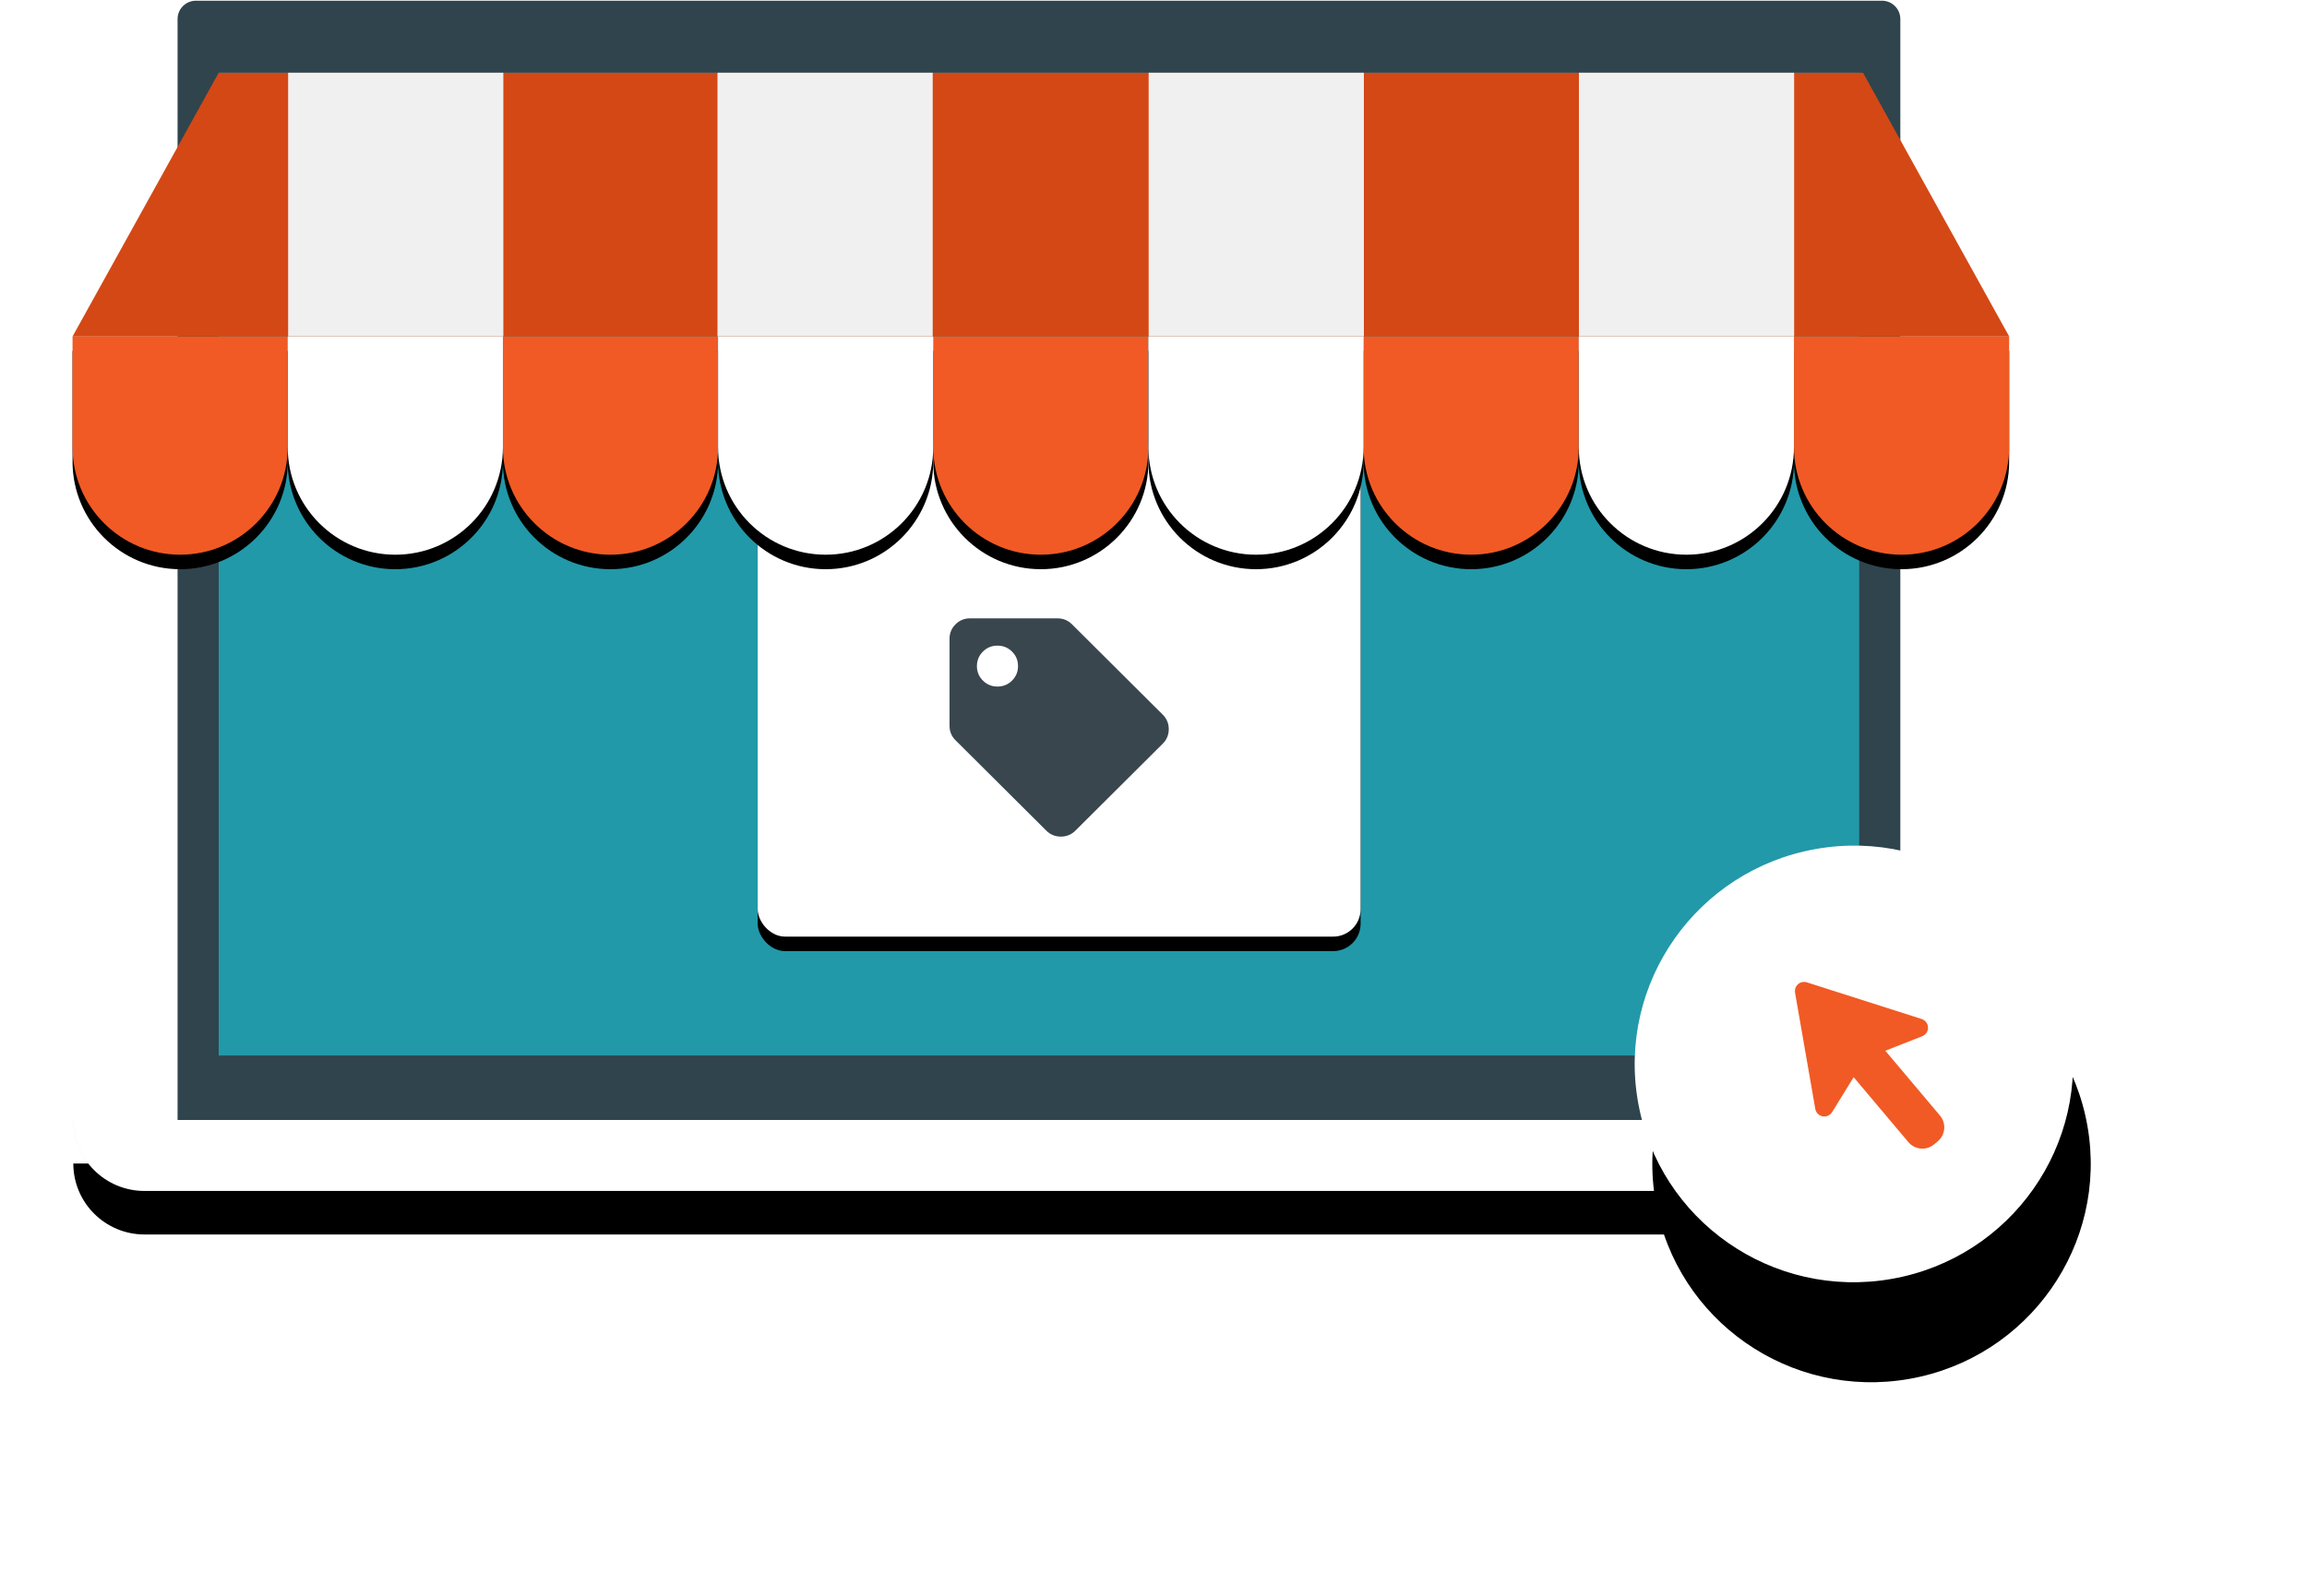<?xml version="1.0" encoding="UTF-8"?>
<svg width="159px" height="110px" viewBox="0 0 159 110" version="1.1" xmlns="http://www.w3.org/2000/svg" xmlns:xlink="http://www.w3.org/1999/xlink">
    <!-- Generator: sketchtool 63.1 (101010) - https://sketch.com -->
    <title>525112E8-9FDB-47F1-86C2-9BDF4F8C5E0D</title>
    <desc>Created with sketchtool.</desc>
    <defs>
        <path d="M128.254,82.104 L4.956,82.104 C2.248,82.104 0.053,79.913 0.053,77.211 L0.053,77.211 L133.157,77.211 L133.157,77.211 C133.157,79.913 130.962,82.104 128.254,82.104 Z" id="path-1"></path>
        <filter x="-6.8%" y="-122.6%" width="113.5%" height="467.9%" filterUnits="objectBoundingBox" id="filter-2">
            <feOffset dx="0" dy="3" in="SourceAlpha" result="shadowOffsetOuter1"></feOffset>
            <feGaussianBlur stdDeviation="2.5" in="shadowOffsetOuter1" result="shadowBlurOuter1"></feGaussianBlur>
            <feColorMatrix values="0 0 0 0 0   0 0 0 0 0   0 0 0 0 0  0 0 0 0.16 0" type="matrix" in="shadowBlurOuter1"></feColorMatrix>
        </filter>
        <ellipse id="path-3" cx="17.629" cy="17.553" rx="15.108" ry="15.047"></ellipse>
        <filter x="-86.0%" y="-63.1%" width="272.1%" height="272.8%" filterUnits="objectBoundingBox" id="filter-4">
            <feOffset dx="0" dy="7" in="SourceAlpha" result="shadowOffsetOuter1"></feOffset>
            <feGaussianBlur stdDeviation="7.5" in="shadowOffsetOuter1" result="shadowBlurOuter1"></feGaussianBlur>
            <feColorMatrix values="0 0 0 0 0   0 0 0 0 0   0 0 0 0 0  0 0 0 0.16 0" type="matrix" in="shadowBlurOuter1"></feColorMatrix>
        </filter>
        <rect id="path-5" x="0" y="0" width="41.553" height="33.852" rx="1.89"></rect>
        <filter x="-12.0%" y="-11.8%" width="124.1%" height="129.5%" filterUnits="objectBoundingBox" id="filter-6">
            <feOffset dx="0" dy="1" in="SourceAlpha" result="shadowOffsetOuter1"></feOffset>
            <feGaussianBlur stdDeviation="1.5" in="shadowOffsetOuter1" result="shadowBlurOuter1"></feGaussianBlur>
            <feColorMatrix values="0 0 0 0 0   0 0 0 0 0   0 0 0 0 0  0 0 0 0.16 0" type="matrix" in="shadowBlurOuter1"></feColorMatrix>
        </filter>
        <path d="M-3.66107135e-13,0 L14.83,0 L14.83,7.63 C14.83,11.726 11.511,15.046 7.415,15.046 C3.32,15.046 -3.64717424e-13,11.726 -3.66107135e-13,7.63 L-3.66107135e-13,0 L-3.66107135e-13,0 Z" id="path-7"></path>
        <filter x="-33.7%" y="-26.6%" width="167.4%" height="166.5%" filterUnits="objectBoundingBox" id="filter-8">
            <feOffset dx="0" dy="1" in="SourceAlpha" result="shadowOffsetOuter1"></feOffset>
            <feGaussianBlur stdDeviation="1.5" in="shadowOffsetOuter1" result="shadowBlurOuter1"></feGaussianBlur>
            <feColorMatrix values="0 0 0 0 0   0 0 0 0 0   0 0 0 0 0  0 0 0 0.16 0" type="matrix" in="shadowBlurOuter1"></feColorMatrix>
        </filter>
        <path d="M29.66,0 L44.491,0 L44.491,7.63 C44.491,11.726 41.171,15.046 37.076,15.046 C32.98,15.046 29.66,11.726 29.66,7.63 L29.66,0 L29.66,0 Z" id="path-9"></path>
        <filter x="-33.7%" y="-26.6%" width="167.4%" height="166.5%" filterUnits="objectBoundingBox" id="filter-10">
            <feOffset dx="0" dy="1" in="SourceAlpha" result="shadowOffsetOuter1"></feOffset>
            <feGaussianBlur stdDeviation="1.5" in="shadowOffsetOuter1" result="shadowBlurOuter1"></feGaussianBlur>
            <feColorMatrix values="0 0 0 0 0   0 0 0 0 0   0 0 0 0 0  0 0 0 0.16 0" type="matrix" in="shadowBlurOuter1"></feColorMatrix>
        </filter>
        <path d="M88.981,0 L103.811,0 L103.811,7.63 C103.811,11.726 100.491,15.046 96.396,15.046 C92.301,15.046 88.981,11.726 88.981,7.63 L88.981,0 L88.981,0 Z" id="path-11"></path>
        <filter x="-33.7%" y="-26.6%" width="167.4%" height="166.5%" filterUnits="objectBoundingBox" id="filter-12">
            <feOffset dx="0" dy="1" in="SourceAlpha" result="shadowOffsetOuter1"></feOffset>
            <feGaussianBlur stdDeviation="1.5" in="shadowOffsetOuter1" result="shadowBlurOuter1"></feGaussianBlur>
            <feColorMatrix values="0 0 0 0 0   0 0 0 0 0   0 0 0 0 0  0 0 0 0.16 0" type="matrix" in="shadowBlurOuter1"></feColorMatrix>
        </filter>
        <path d="M118.641,0 L133.472,0 L133.472,7.63 C133.472,11.726 130.152,15.046 126.056,15.046 C121.961,15.046 118.641,11.726 118.641,7.63 L118.641,0 L118.641,0 Z" id="path-13"></path>
        <filter x="-33.7%" y="-26.6%" width="167.4%" height="166.5%" filterUnits="objectBoundingBox" id="filter-14">
            <feOffset dx="0" dy="1" in="SourceAlpha" result="shadowOffsetOuter1"></feOffset>
            <feGaussianBlur stdDeviation="1.5" in="shadowOffsetOuter1" result="shadowBlurOuter1"></feGaussianBlur>
            <feColorMatrix values="0 0 0 0 0   0 0 0 0 0   0 0 0 0 0  0 0 0 0.16 0" type="matrix" in="shadowBlurOuter1"></feColorMatrix>
        </filter>
        <path d="M59.321,0 L74.151,0 L74.151,7.63 C74.151,11.726 70.831,15.046 66.736,15.046 C62.64,15.046 59.321,11.726 59.321,7.63 L59.321,0 L59.321,0 Z" id="path-15"></path>
        <filter x="-33.7%" y="-26.6%" width="167.4%" height="166.5%" filterUnits="objectBoundingBox" id="filter-16">
            <feOffset dx="0" dy="1" in="SourceAlpha" result="shadowOffsetOuter1"></feOffset>
            <feGaussianBlur stdDeviation="1.5" in="shadowOffsetOuter1" result="shadowBlurOuter1"></feGaussianBlur>
            <feColorMatrix values="0 0 0 0 0   0 0 0 0 0   0 0 0 0 0  0 0 0 0.16 0" type="matrix" in="shadowBlurOuter1"></feColorMatrix>
        </filter>
        <path d="M14.83,0 L29.661,0 L29.661,7.63 C29.661,11.726 26.341,15.046 22.245,15.046 C18.15,15.046 14.83,11.726 14.83,7.63 L14.83,0 L14.83,0 Z" id="path-17"></path>
        <filter x="-33.7%" y="-26.6%" width="167.4%" height="166.5%" filterUnits="objectBoundingBox" id="filter-18">
            <feOffset dx="0" dy="1" in="SourceAlpha" result="shadowOffsetOuter1"></feOffset>
            <feGaussianBlur stdDeviation="1.5" in="shadowOffsetOuter1" result="shadowBlurOuter1"></feGaussianBlur>
            <feColorMatrix values="0 0 0 0 0   0 0 0 0 0   0 0 0 0 0  0 0 0 0.16 0" type="matrix" in="shadowBlurOuter1"></feColorMatrix>
        </filter>
        <path d="M44.49,0 L59.321,0 L59.321,7.63 C59.321,11.726 56.001,15.046 51.906,15.046 C47.81,15.046 44.49,11.726 44.49,7.63 L44.49,0 L44.49,0 Z" id="path-19"></path>
        <filter x="-33.7%" y="-26.6%" width="167.4%" height="166.5%" filterUnits="objectBoundingBox" id="filter-20">
            <feOffset dx="0" dy="1" in="SourceAlpha" result="shadowOffsetOuter1"></feOffset>
            <feGaussianBlur stdDeviation="1.5" in="shadowOffsetOuter1" result="shadowBlurOuter1"></feGaussianBlur>
            <feColorMatrix values="0 0 0 0 0   0 0 0 0 0   0 0 0 0 0  0 0 0 0.16 0" type="matrix" in="shadowBlurOuter1"></feColorMatrix>
        </filter>
        <path d="M74.151,0 L88.981,0 L88.981,7.63 C88.981,11.726 85.661,15.046 81.566,15.046 C77.471,15.046 74.151,11.726 74.151,7.63 L74.151,0 L74.151,0 Z" id="path-21"></path>
        <filter x="-33.7%" y="-26.6%" width="167.4%" height="166.5%" filterUnits="objectBoundingBox" id="filter-22">
            <feOffset dx="0" dy="1" in="SourceAlpha" result="shadowOffsetOuter1"></feOffset>
            <feGaussianBlur stdDeviation="1.5" in="shadowOffsetOuter1" result="shadowBlurOuter1"></feGaussianBlur>
            <feColorMatrix values="0 0 0 0 0   0 0 0 0 0   0 0 0 0 0  0 0 0 0.16 0" type="matrix" in="shadowBlurOuter1"></feColorMatrix>
        </filter>
        <path d="M103.811,0 L118.641,0 L118.641,7.63 C118.641,11.726 115.322,15.046 111.226,15.046 C107.131,15.046 103.811,11.726 103.811,7.63 L103.811,0 L103.811,0 Z" id="path-23"></path>
        <filter x="-33.7%" y="-26.6%" width="167.4%" height="166.5%" filterUnits="objectBoundingBox" id="filter-24">
            <feOffset dx="0" dy="1" in="SourceAlpha" result="shadowOffsetOuter1"></feOffset>
            <feGaussianBlur stdDeviation="1.5" in="shadowOffsetOuter1" result="shadowBlurOuter1"></feGaussianBlur>
            <feColorMatrix values="0 0 0 0 0   0 0 0 0 0   0 0 0 0 0  0 0 0 0.16 0" type="matrix" in="shadowBlurOuter1"></feColorMatrix>
        </filter>
    </defs>
    <g id="Page-1" stroke="none" stroke-width="1" fill="none" fill-rule="evenodd">
        <g id="CC-HubSpot-Agency-2" transform="translate(-728, -1001)">
            <g id="Group" transform="translate(688, 899)">
                <g id="ECommerce-Icon" transform="translate(0, 77)">
                    <g id="ecommerce_marketing_graphic" transform="translate(45, 25)">
                        <path d="M128.254,82.104 L4.956,82.104 C2.248,82.104 0.053,79.913 0.053,77.211 L0.053,77.211 L133.157,77.211 L133.157,77.211 C133.157,79.913 130.962,82.104 128.254,82.104" id="Fill-3" fill="#E5EBED"></path>
                        <g id="Stroke-5" fill-rule="nonzero">
                            <use fill="black" fill-opacity="1" filter="url(#filter-2)" xlink:href="#path-1"></use>
                            <use fill="#FFFFFF" xlink:href="#path-1"></use>
                        </g>
                        <path d="M125.972,77.211 L7.238,77.211 L7.238,1.31 C7.238,0.616 7.806,0.049 8.501,0.049 L124.709,0.049 C125.404,0.049 125.972,0.616 125.972,1.31 L125.972,77.211 Z" id="Fill-47" fill="#2F444D"></path>
                        <polygon id="Fill-49" fill="#2199A9" points="10.074 72.767 123.136 72.767 123.136 5.015 10.074 5.015"></polygon>
                        <g id="cursor" transform="translate(105.143, 55.794)" fill-rule="nonzero">
                            <g id="Oval" transform="translate(17.629, 17.553) rotate(-10) translate(-17.629, -17.553) ">
                                <use fill="black" fill-opacity="1" filter="url(#filter-4)" xlink:href="#path-3"></use>
                                <use fill="#FFFFFF" xlink:href="#path-3"></use>
                            </g>
                            <path d="M14.516,18.506 L17.205,17.615 L17.205,17.615 L17.217,23.469 C17.218,24.162 17.781,24.724 18.474,24.726 L18.8,24.727 C19.495,24.728 20.061,24.165 20.062,23.469 C20.062,23.467 20.062,23.466 20.062,23.464 L20.05,17.621 L20.05,17.621 L22.643,18.49 C22.972,18.6 23.329,18.423 23.44,18.093 C23.5,17.913 23.476,17.716 23.375,17.556 L18.936,10.531 C18.75,10.237 18.361,10.15 18.067,10.335 C17.981,10.39 17.909,10.464 17.858,10.552 L13.773,17.592 C13.599,17.893 13.701,18.278 14.002,18.453 C14.158,18.543 14.345,18.562 14.516,18.506 Z" id="Path-4" fill="#F15A24" transform="translate(18.58, 17.482) rotate(-40) translate(-18.58, -17.482) "></path>
                        </g>
                        <g id="tag" transform="translate(47.22, 30.718)">
                            <g id="Rectangle" fill-rule="nonzero">
                                <use fill="black" fill-opacity="1" filter="url(#filter-6)" xlink:href="#path-5"></use>
                                <use fill="#FFFFFF" xlink:href="#path-5"></use>
                            </g>
                            <path d="M13.222,19.316 L13.222,13.322 C13.222,12.93 13.359,12.597 13.635,12.322 C13.91,12.048 14.245,11.911 14.638,11.911 L20.659,11.911 C21.052,11.911 21.387,12.048 21.662,12.322 L27.919,18.552 C28.194,18.826 28.332,19.16 28.332,19.551 C28.332,19.943 28.194,20.276 27.919,20.55 L21.898,26.545 C21.623,26.819 21.288,26.957 20.895,26.957 C20.501,26.957 20.167,26.819 19.891,26.545 L13.635,20.315 C13.359,20.041 13.222,19.708 13.222,19.316 Z M16.527,13.792 C16.133,13.792 15.799,13.929 15.523,14.203 C15.248,14.477 15.11,14.81 15.11,15.202 C15.11,15.594 15.248,15.927 15.523,16.201 C15.799,16.476 16.133,16.613 16.527,16.613 C16.92,16.613 17.255,16.476 17.53,16.201 C17.806,15.927 17.943,15.594 17.943,15.202 C17.943,14.81 17.806,14.477 17.53,14.203 C17.255,13.929 16.92,13.792 16.527,13.792 Z" id="" fill="#39464E"></path>
                        </g>
                        <g id="store_front" transform="translate(0, 5.015)" fill-rule="nonzero">
                            <g id="Group" transform="translate(0, 18.18)">
                                <g id="Rectangle">
                                    <use fill="black" fill-opacity="1" filter="url(#filter-8)" xlink:href="#path-7"></use>
                                    <use fill="#F15A24" xlink:href="#path-7"></use>
                                </g>
                                <g id="Rectangle">
                                    <use fill="black" fill-opacity="1" filter="url(#filter-10)" xlink:href="#path-9"></use>
                                    <use fill="#F15A24" xlink:href="#path-9"></use>
                                </g>
                                <g id="Rectangle">
                                    <use fill="black" fill-opacity="1" filter="url(#filter-12)" xlink:href="#path-11"></use>
                                    <use fill="#F15A24" xlink:href="#path-11"></use>
                                </g>
                                <g id="Rectangle">
                                    <use fill="black" fill-opacity="1" filter="url(#filter-14)" xlink:href="#path-13"></use>
                                    <use fill="#F15A24" xlink:href="#path-13"></use>
                                </g>
                                <g id="Rectangle">
                                    <use fill="black" fill-opacity="1" filter="url(#filter-16)" xlink:href="#path-15"></use>
                                    <use fill="#F15A24" xlink:href="#path-15"></use>
                                </g>
                                <g id="Rectangle">
                                    <use fill="black" fill-opacity="1" filter="url(#filter-18)" xlink:href="#path-17"></use>
                                    <use fill="#FFFFFF" xlink:href="#path-17"></use>
                                </g>
                                <g id="Rectangle">
                                    <use fill="black" fill-opacity="1" filter="url(#filter-20)" xlink:href="#path-19"></use>
                                    <use fill="#FFFFFF" xlink:href="#path-19"></use>
                                </g>
                                <g id="Rectangle">
                                    <use fill="black" fill-opacity="1" filter="url(#filter-22)" xlink:href="#path-21"></use>
                                    <use fill="#FFFFFF" xlink:href="#path-21"></use>
                                </g>
                                <g id="Rectangle">
                                    <use fill="black" fill-opacity="1" filter="url(#filter-24)" xlink:href="#path-23"></use>
                                    <use fill="#FFFFFF" xlink:href="#path-23"></use>
                                </g>
                            </g>
                            <polygon id="Rectangle" fill="#D44815" points="10.074 0 123.401 0 133.474 18.18 -3.70903298e-13 18.18"></polygon>
                            <rect id="Rectangle" fill="#F0F0F0" x="14.858" y="0" width="14.833" height="18.18"></rect>
                            <rect id="Rectangle" fill="#F0F0F0" x="44.45" y="0" width="14.833" height="18.18"></rect>
                            <rect id="Rectangle" fill="#F0F0F0" x="74.166" y="0" width="14.833" height="18.18"></rect>
                            <rect id="Rectangle" fill="#F0F0F0" x="103.82" y="0" width="14.833" height="18.18"></rect>
                        </g>
                    </g>
                </g>
            </g>
        </g>
    </g>
</svg>